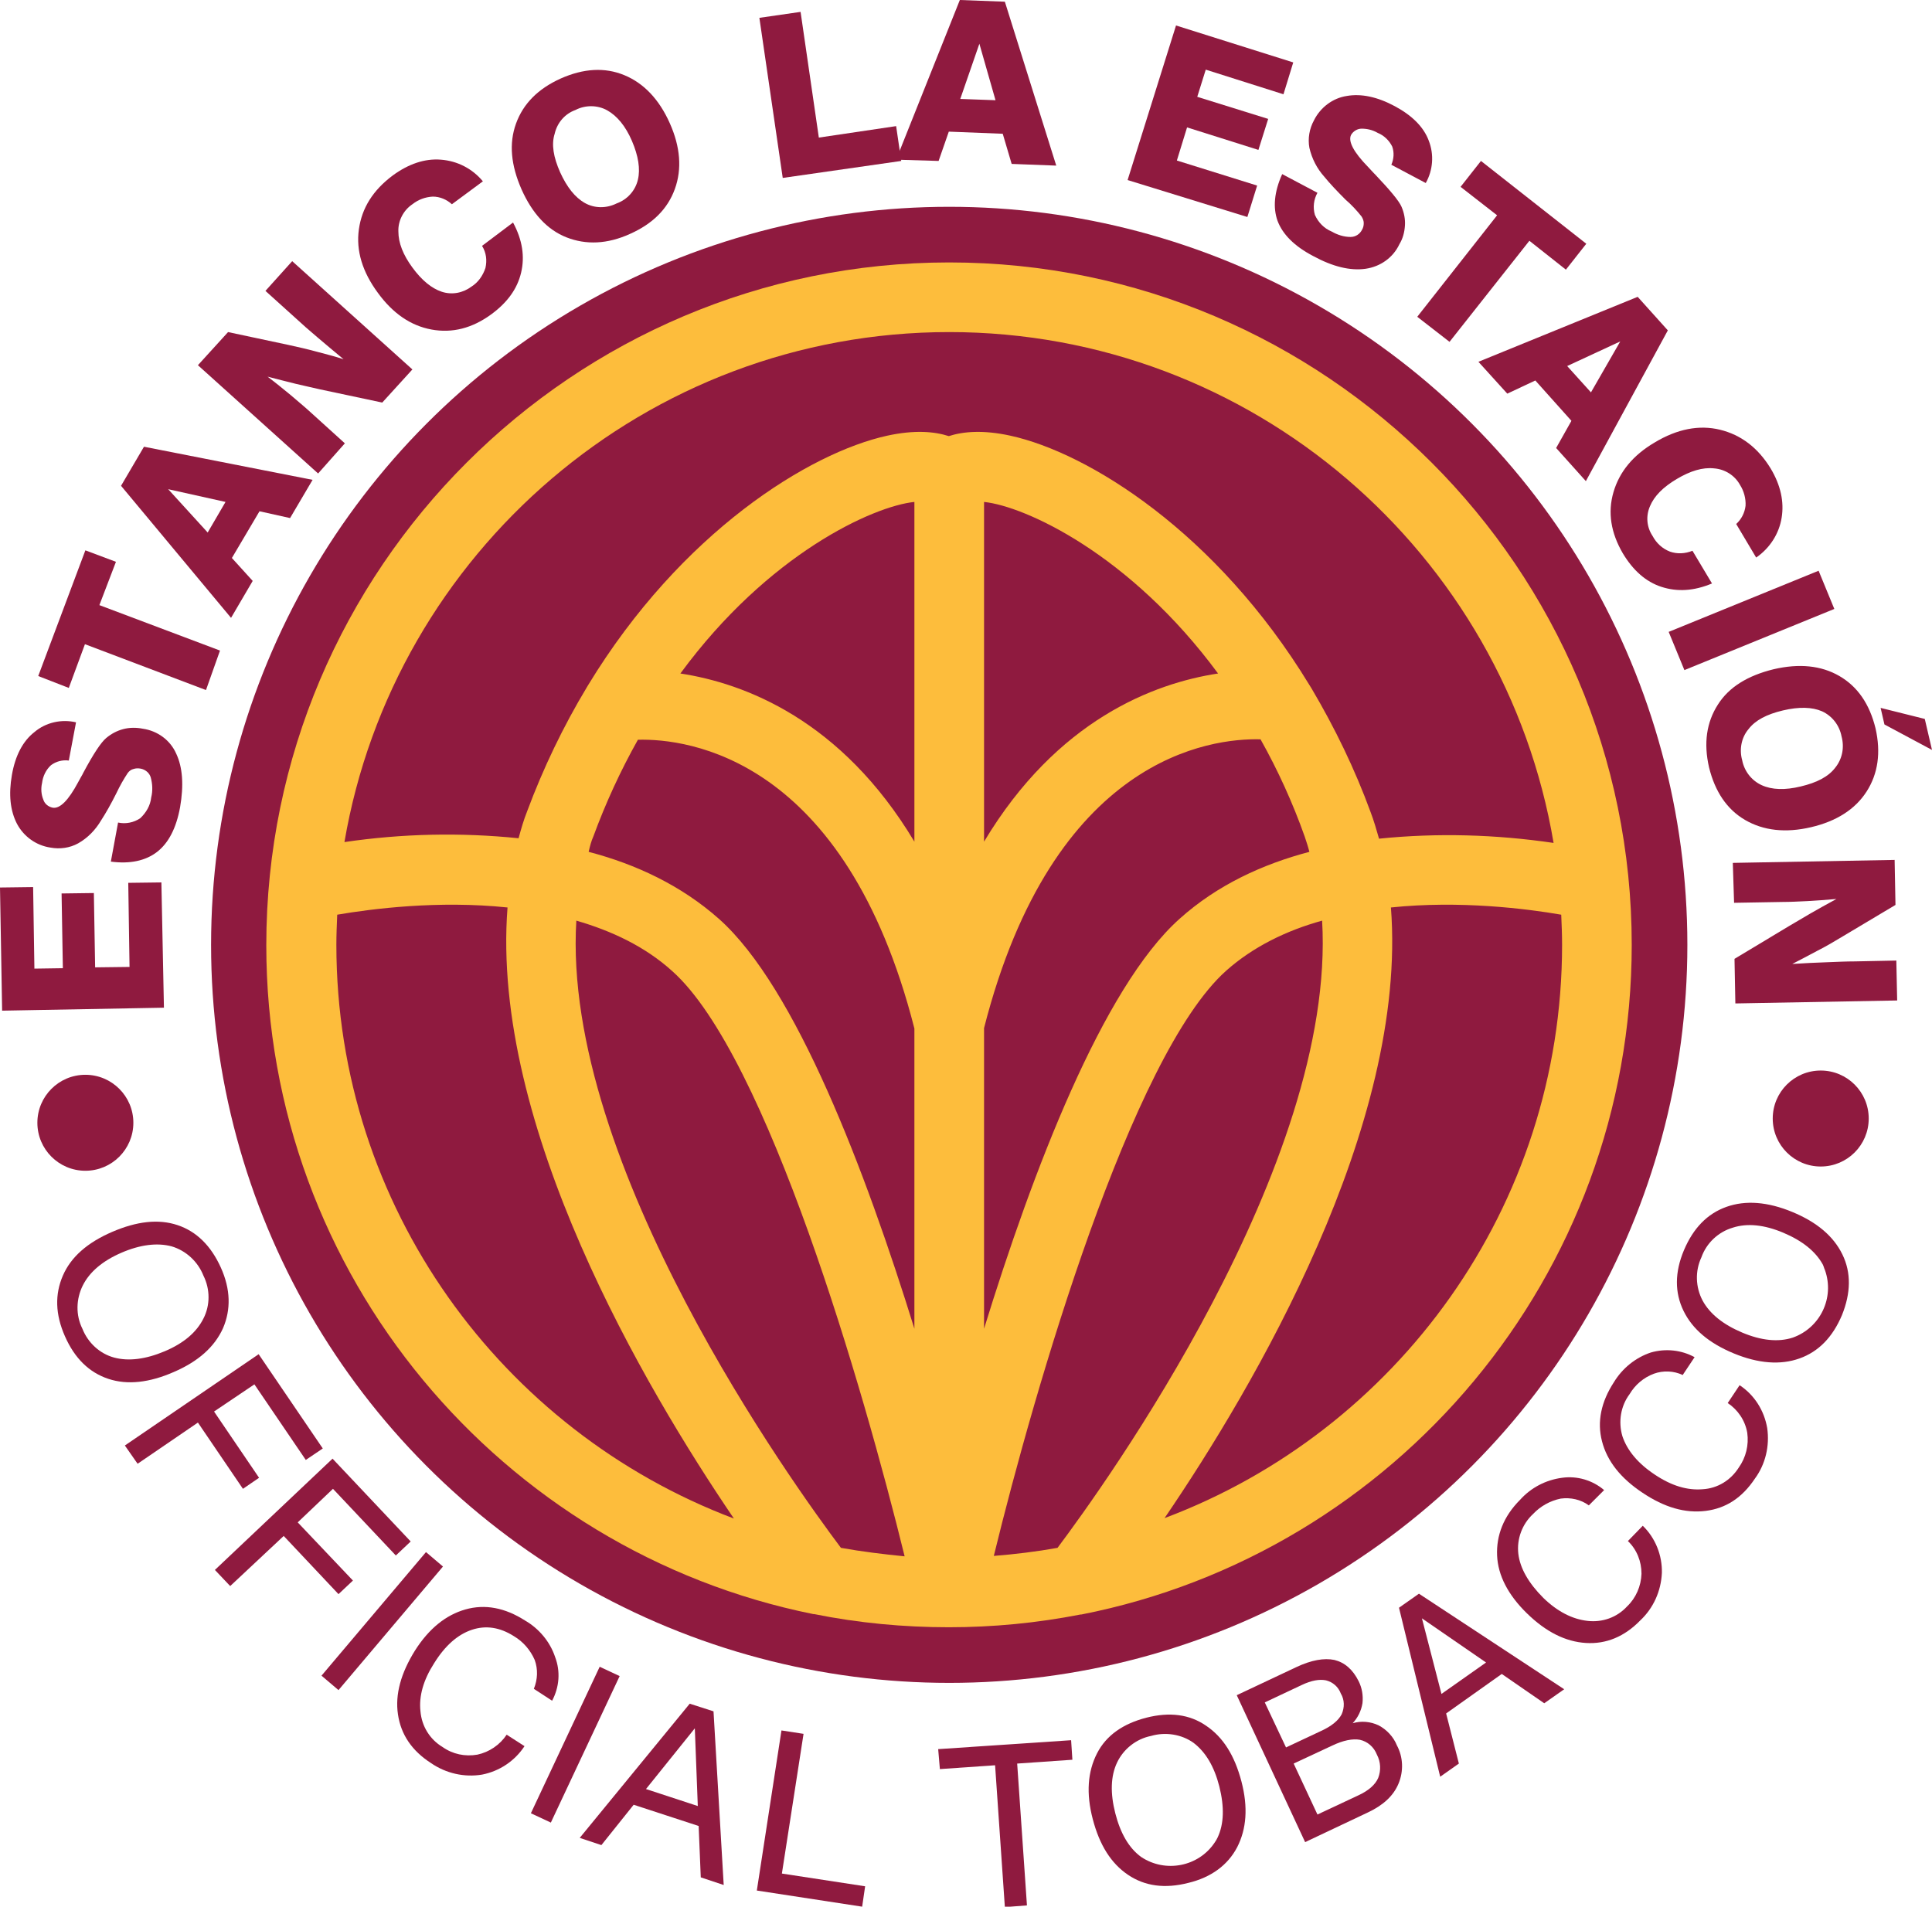 <svg xmlns="http://www.w3.org/2000/svg" xmlns:xlink="http://www.w3.org/1999/xlink" id="Capa_1" x="0px" y="0px" viewBox="0 0 454.9 449" style="enable-background:new 0 0 454.9 449;" xml:space="preserve"><style type="text/css">	.st0{fill:#8F1A3F;}	.st1{fill:#FDBD3C;}</style><path class="st0" d="M38.6,237.3L0.5,238L0,209l7.8-0.1l0.3,19.2l6.7-0.1l-0.3-17.6l7.6-0.1l0.3,17.5l8.1-0.1l-0.3-19.8l7.8-0.1 L38.6,237.3z"></path><path class="st0" d="M26.1,202.9l1.7-9.2c1.8,0.4,3.7,0,5.2-1c1.4-1.3,2.4-3,2.6-4.9c0.4-1.6,0.3-3.2-0.1-4.7 c-0.3-1.1-1.3-1.9-2.4-2.1c-0.6-0.1-1.1-0.1-1.7,0.1c-0.5,0.1-1,0.5-1.3,0.9c-1,1.5-1.9,3.1-2.7,4.8c-1.3,2.6-2.5,4.7-3.6,6.4 c-1.3,2.2-3.1,4.1-5.4,5.4c-2,1.1-4.3,1.4-6.5,1C8.5,199.1,5.6,197,4,194c-1.6-3.1-2-6.9-1.2-11.5s2.6-8,5.3-10.1 c2.7-2.3,6.4-3.1,9.8-2.3l-1.7,9c-1.5-0.2-3,0.2-4.2,1.1c-1.2,1.1-1.9,2.6-2.1,4.2c-0.3,1.3-0.2,2.7,0.3,3.9c0.3,1,1.2,1.7,2.2,1.9 c1.7,0.3,3.7-1.7,6-6c0.4-0.8,0.8-1.4,1-1.8l0.2-0.4c2.4-4.5,4.2-7.2,5.4-8.2c1.2-1,2.5-1.7,4-2.1c1.5-0.4,3.1-0.4,4.6-0.1 c3.5,0.5,6.5,2.7,7.9,5.9c1.5,3.2,1.8,7.4,0.9,12.6c-0.9,4.9-2.7,8.4-5.4,10.5S30.6,203.5,26.1,202.9z"></path><path class="st0" d="M48.5,162.5L20,151.7L16.2,162L9,159.2l11.1-29.6l7.2,2.7l-3.9,10.2l28.4,10.7L48.5,162.5z"></path><path class="st0" d="M28.5,114.4l5.4-9.2l39.7,7.8l-5.3,9l-7.2-1.6l-6.5,11l4.9,5.4l-5.1,8.7L28.5,114.4z M48.9,125.4l4.2-7.2 l-13.5-3L48.9,125.4z"></path><path class="st0" d="M74.9,111.5L46.6,86l7.1-7.8l14.1,3c2.3,0.5,4.5,1,6.7,1.6s4.3,1.1,6.4,1.8c-2.2-1.8-4.3-3.6-6.2-5.2 s-3.6-3.1-5-4.4l-7.2-6.5l6.3-7L97.1,87L90,94.8l-14.6-3.1c-1.7-0.4-3.6-0.8-5.7-1.3s-4.3-1.1-6.7-1.7c2,1.5,3.8,3,5.4,4.3 c1.6,1.4,3.1,2.6,4.3,3.7l8.5,7.7L74.9,111.5z"></path><path class="st0" d="M120.8,52.4c2.2,4.1,2.8,8,1.9,11.8c-0.9,3.8-3.2,7-7,9.8c-4.5,3.3-9.2,4.5-14.1,3.6c-4.9-0.9-9.1-3.8-12.6-8.6 c-3.7-5-5.2-10-4.5-15s3.3-9.2,8-12.7c3.7-2.7,7.5-4,11.3-3.7c3.9,0.3,7.4,2.1,9.9,5.1l-7.3,5.4c-1.2-1.1-2.8-1.8-4.5-1.8 c-1.8,0.1-3.4,0.7-4.8,1.8c-2.1,1.4-3.4,3.9-3.3,6.4c0,2.7,1.1,5.5,3.3,8.5c2.2,3,4.5,4.9,6.9,5.7c2.4,0.8,5,0.3,7-1.2 c1.6-1,2.7-2.6,3.3-4.4c0.4-1.8,0.2-3.6-0.8-5.2L120.8,52.4z"></path><path class="st0" d="M122.8,44.6c-2.5-5.7-3-10.8-1.3-15.5c1.7-4.7,5.2-8.2,10.5-10.6c5.4-2.4,10.4-2.7,15-0.8s8.2,5.7,10.7,11.3 c2.5,5.6,2.9,10.8,1.2,15.5s-5.2,8.2-10.6,10.6c-5.3,2.4-10.3,2.6-14.9,0.8S125.3,50.2,122.8,44.6z M131.9,40.6 c1.6,3.5,3.5,5.9,5.8,7.2c2.3,1.3,5.1,1.3,7.5,0.1c2.5-0.9,4.4-3,5-5.6c0.6-2.5,0.1-5.6-1.4-9.1s-3.5-5.9-5.8-7.2 c-2.3-1.3-5.2-1.3-7.5-0.1c-2.5,0.9-4.3,3-4.9,5.6C129.8,34,130.3,37,131.9,40.6L131.9,40.6z"></path><path class="st0" d="M184.3,41.9l-5.5-37.7l9.7-1.4l4.3,29.6l18.2-2.7l1.2,8.2L184.3,41.9z"></path><path class="st0" d="M226,0l10.6,0.4l12.1,38.6l-10.5-0.4l-2.1-7.1l-12.7-0.5l-2.4,6.9L211,37.6L226,0z M226.1,23.3l8.3,0.3 l-3.8-13.3L226.1,23.3z"></path><path class="st0" d="M265.5,42.4l11.4-36.4l27.6,8.7l-2.3,7.5l-18.3-5.8l-2,6.4l16.7,5.2l-2.3,7.3l-16.8-5.3l-2.4,7.8l18.9,5.9 l-2.3,7.4L265.5,42.4z"></path><path class="st0" d="M301.9,41l8.3,4.4c-0.9,1.6-1.1,3.5-0.6,5.2c0.8,1.8,2.2,3.2,3.9,3.9c1.4,0.8,2.9,1.3,4.5,1.3 c1.2,0,2.2-0.7,2.7-1.7c0.3-0.5,0.4-1,0.4-1.6c0-0.5-0.2-1-0.5-1.5c-1.1-1.4-2.4-2.8-3.8-4c-2-2-3.7-3.8-5-5.4 c-1.7-1.9-2.9-4.2-3.5-6.8c-0.4-2.2,0-4.5,1.1-6.5c1.5-3,4.4-5.2,7.7-5.7c3.4-0.6,7.2,0.2,11.3,2.4c4.1,2.2,6.8,4.9,8,8.1 c1.3,3.3,1,7-0.7,10l-8.1-4.3c0.6-1.4,0.7-2.9,0.2-4.3c-0.7-1.4-1.9-2.6-3.4-3.2c-1.2-0.7-2.5-1-3.8-1c-1,0-2,0.6-2.5,1.5 c-0.7,1.5,0.6,4,4,7.5l1.4,1.5l0.3,0.3c3.5,3.7,5.6,6.2,6.2,7.6c0.6,1.4,0.9,2.9,0.8,4.4c-0.1,1.6-0.5,3.1-1.3,4.4 c-1.5,3.2-4.5,5.3-8,5.8c-3.6,0.5-7.7-0.5-12.3-3c-4.4-2.3-7.2-5.1-8.4-8.3C299.7,48.9,300,45.2,301.9,41z"></path><path class="st0" d="M333.7,74.6l18.8-23.9l-8.6-6.7l4.8-6.1l24.8,19.5l-4.8,6.1l-8.6-6.8l-18.8,23.8L333.7,74.6z"></path><path class="st0" d="M385.6,69.9l7.1,7.9l-19.3,35.5l-7-7.8l3.6-6.4l-8.5-9.5l-6.6,3.1l-6.8-7.5L385.6,69.9z M369,86.2l5.6,6.2 l6.9-12L369,86.2z"></path><path class="st0" d="M403.1,137.4c-4.3,1.8-8.2,2-11.9,0.8s-6.7-3.9-9.1-7.9c-2.8-4.8-3.6-9.6-2.2-14.4s4.6-8.7,9.7-11.7 c5.3-3.2,10.5-4.2,15.4-3s8.9,4.2,11.9,9.1c2.4,4,3.2,7.9,2.6,11.6c-0.6,3.8-2.8,7.2-6,9.4l-4.7-7.9c1.2-1.1,2-2.6,2.2-4.3 c0.1-1.7-0.4-3.5-1.3-4.9c-1.2-2.2-3.5-3.7-6.1-3.9c-2.7-0.3-5.6,0.6-8.8,2.5c-3.2,1.9-5.3,4-6.3,6.4c-1,2.3-0.8,4.9,0.6,7 c0.9,1.7,2.3,3,4.1,3.7c1.7,0.6,3.6,0.5,5.3-0.2L403.1,137.4z"></path><path class="st0" d="M392.9,148.8l35.3-14.4l3.7,9l-35.3,14.4L392.9,148.8z"></path><path class="st0" d="M417.6,157.6c6-1.4,11.2-0.9,15.5,1.6c4.3,2.5,7.1,6.6,8.5,12.3c1.3,5.7,0.6,10.7-2.1,14.9 c-2.7,4.2-7.1,7-13.1,8.4c-6,1.4-11.2,0.8-15.5-1.7c-4.3-2.5-7.1-6.7-8.5-12.4c-1.3-5.7-0.6-10.6,2.1-14.8 C407.1,161.8,411.5,159.1,417.6,157.6z M419.8,167.3c-3.8,0.9-6.5,2.3-8.1,4.4c-1.7,2-2.2,4.8-1.5,7.3c0.5,2.6,2.2,4.8,4.6,5.9 c2.4,1.1,5.5,1.2,9.2,0.3c3.8-0.9,6.5-2.3,8.1-4.4c1.7-2.1,2.2-4.8,1.5-7.4c-0.5-2.6-2.2-4.8-4.6-5.9 C426.7,166.5,423.6,166.4,419.8,167.3L419.8,167.3z M454.9,176.6l-11.2-6l-0.9-3.9l10.4,2.6L454.9,176.6z"></path><path class="st0" d="M408,203.2l38.1-0.7l0.2,10.6l-12.4,7.4c-2,1.2-4,2.4-6,3.4c-2,1.1-4,2.1-5.9,3.1c2.9-0.2,5.6-0.3,8.1-0.4 c2.5-0.1,4.7-0.2,6.6-0.2l9.8-0.2l0.2,9.4l-38.1,0.7l-0.2-10.5l12.8-7.7c1.5-0.9,3.2-1.9,5.1-3s3.9-2.2,6.1-3.4 c-2.5,0.2-4.8,0.4-6.9,0.5c-2.1,0.1-4,0.2-5.7,0.2l-11.5,0.2L408,203.2z"></path><path class="st0" d="M52,298.5c2.3,5.1,2.4,9.9,0.5,14.3c-2,4.4-5.8,7.8-11.6,10.3c-5.7,2.5-10.9,3.1-15.4,1.6s-7.9-4.8-10.2-10 c-2.3-5.2-2.4-9.9-0.5-14.3s5.8-7.8,11.6-10.3c5.8-2.5,10.9-3.1,15.4-1.6S49.7,293.4,52,298.5z M47.9,300.4 c-1.3-3.3-4.1-5.9-7.5-6.9c-3.4-0.9-7.4-0.4-11.8,1.5s-7.5,4.5-9.1,7.7c-1.6,3.2-1.7,7-0.1,10.2c1.3,3.3,4.1,5.9,7.5,6.8 c3.4,0.9,7.4,0.4,11.9-1.5s7.5-4.5,9.1-7.7C49.5,307.4,49.5,303.6,47.9,300.4L47.9,300.4z"></path><path class="st0" d="M60.9,318.9L76,341.1l-4,2.7L59.9,326l-9.5,6.4L61,348l-3.8,2.6L46.6,335l-14.2,9.7l-3-4.3L60.9,318.9z"></path><path class="st0" d="M78.3,343.5L96.7,363l-3.5,3.3l-14.8-15.7l-8.3,7.9l13,13.7l-3.4,3.2l-12.9-13.7l-12.6,11.8l-3.6-3.8 L78.3,343.5z"></path><path class="st0" d="M100.3,365.5l4,3.4L79.7,398l-4-3.4L100.3,365.5z"></path><path class="st0" d="M130,400.5l-4.3-2.8c0.9-2.2,1-4.6,0.2-6.8c-1-2.3-2.7-4.3-4.9-5.6c-3.3-2.1-6.6-2.6-9.9-1.5s-6.3,3.7-8.9,7.9 c-2.5,3.9-3.6,7.7-3.2,11.3c0.3,3.5,2.2,6.6,5.2,8.4c2.4,1.7,5.3,2.3,8.2,1.8c2.8-0.6,5.3-2.3,6.9-4.7l4.2,2.7 c-2.3,3.5-5.9,5.9-10,6.7c-4.2,0.7-8.5-0.3-12-2.7c-4.5-2.9-7.1-6.7-7.8-11.5c-0.7-4.7,0.7-9.7,4-15c3.3-5.2,7.3-8.4,11.9-9.7 s9.3-0.4,14,2.6c3.3,1.9,5.9,5,7.1,8.6C132,393.6,131.7,397.3,130,400.5z"></path><path class="st0" d="M141.2,392.5l4.7,2.2l-16.2,34.5L125,427L141.2,392.5z"></path><path class="st0" d="M162.4,401.2l5.6,1.8l2.4,40.9l-5.4-1.8l-0.5-12.1l-15.3-5l-7.6,9.5l-5.1-1.7L162.4,401.2z M163.6,407 l-11.5,14.3l12.2,4L163.6,407z"></path><path class="st0" d="M184,407.5l5.2,0.8l-5.1,32.9l19.6,3L203,449l-24.8-3.8L184,407.5z"></path><path class="st0" d="M220.9,411.9l31.3-2.1l0.3,4.6l-13,0.9l2.3,33.4l-5.2,0.4l-2.3-33.4l-13,0.9L220.9,411.9z"></path><path class="st0" d="M269.9,404.5c5.5-1.4,10.2-0.8,14.1,1.9c4,2.7,6.7,7,8.3,13.1c1.6,6.1,1.2,11.2-1,15.5 c-2.2,4.2-6.1,7.1-11.5,8.4c-5.5,1.4-10.2,0.8-14.2-1.9c-4-2.7-6.7-7-8.3-13.1c-1.6-6.1-1.2-11.2,1-15.5S264.5,405.9,269.9,404.5z  M271,408.8c-3.5,0.7-6.5,3.1-8,6.3c-1.5,3.2-1.6,7.2-0.4,11.9s3.2,8.2,6.1,10.3c5.7,3.8,13.5,2.3,17.3-3.4c0.3-0.4,0.5-0.8,0.7-1.2 c1.5-3.2,1.6-7.2,0.4-12c-1.2-4.7-3.2-8.1-6.1-10.3C278.2,408.4,274.4,407.8,271,408.8L271,408.8z"></path><path class="st0" d="M291.2,399.2l14-6.6c3.6-1.7,6.6-2.2,9-1.7c2.4,0.6,4.3,2.2,5.7,5c0.8,1.6,1.1,3.4,0.9,5.2 c-0.3,1.8-1.1,3.4-2.3,4.7c2-0.6,4.2-0.4,6.1,0.5c1.9,1,3.5,2.7,4.3,4.7c1.5,2.8,1.6,6.1,0.4,9c-1.2,2.9-3.6,5.1-7.2,6.8l-14.8,7 L291.2,399.2z M297.8,400.9l5,10.6l8.3-3.9c2.4-1.1,4-2.4,4.8-3.9c0.7-1.6,0.7-3.4-0.2-4.9c-0.6-1.6-1.9-2.7-3.5-3.1 c-1.5-0.3-3.4,0-5.7,1.1L297.8,400.9z M304.6,415.3l5.6,12l9.6-4.5c2.4-1.1,4-2.5,4.7-4.1c0.7-1.8,0.6-3.8-0.3-5.5 c-0.7-1.8-2.2-3.1-4-3.5c-1.7-0.3-3.9,0.1-6.6,1.4L304.6,415.3z"></path><path class="st0" d="M329.4,378.6l4.7-3.3l34.2,22.5l-4.7,3.3l-10-6.9l-13.1,9.3l3,11.8l-4.4,3.1L329.4,378.6z M334.8,381.1 l4.6,17.8l10.5-7.4L334.8,381.1z"></path><path class="st0" d="M377.7,350.9l-3.6,3.6c-1.9-1.4-4.3-1.9-6.6-1.6c-2.5,0.5-4.8,1.8-6.5,3.6c-2.6,2.4-3.9,5.9-3.5,9.4 c0.4,3.4,2.4,6.9,5.9,10.4c3.3,3.2,6.8,5,10.4,5.4c3.5,0.4,6.9-0.8,9.3-3.4c2.1-2,3.3-4.8,3.4-7.7c0-2.9-1.1-5.7-3.2-7.7l3.5-3.6 c3,2.9,4.6,7,4.5,11.1c-0.2,4.3-2,8.3-5.1,11.2c-3.7,3.8-8,5.6-12.8,5.3s-9.4-2.6-13.9-7c-4.4-4.3-6.8-8.9-7-13.6s1.5-9.2,5.4-13.1 c2.6-2.9,6.1-4.7,9.9-5.2C371.4,347.5,375,348.6,377.7,350.9z"></path><path class="st0" d="M399,319.6l-2.8,4.2c-2.1-1-4.6-1.1-6.8-0.3c-2.4,0.9-4.4,2.6-5.7,4.8c-2.1,2.8-2.7,6.5-1.7,9.9 c1.1,3.3,3.6,6.4,7.7,9.1c3.9,2.6,7.6,3.7,11.2,3.4c3.5-0.2,6.6-2.1,8.5-5.1c1.7-2.4,2.4-5.3,2-8.2c-0.5-2.9-2.2-5.4-4.6-7l2.8-4.2 c3.5,2.3,5.8,6,6.5,10.1c0.6,4.2-0.4,8.5-2.9,11.9c-3,4.5-6.8,7-11.6,7.6s-9.7-0.8-14.9-4.3c-5.1-3.4-8.3-7.4-9.5-12.1 c-1.2-4.6-0.2-9.3,2.8-13.9c2-3.3,5.1-5.8,8.7-7C392.2,317.5,395.9,317.9,399,319.6z"></path><path class="st0" d="M396.5,294.4c2.2-5.2,5.5-8.6,10-10.2c4.5-1.6,9.7-1.2,15.5,1.2c5.8,2.4,9.7,5.7,11.8,10 c2.1,4.3,2,9.1-0.1,14.3c-2.2,5.2-5.5,8.6-10,10.2s-9.7,1.2-15.5-1.2c-5.8-2.4-9.7-5.7-11.8-10C394.3,304.4,394.3,299.6,396.5,294.4 z M400.6,296.1c-1.5,3.2-1.4,7,0.3,10.2c1.7,3.1,4.8,5.6,9.3,7.5c4.5,1.9,8.5,2.3,11.9,1.2c6.5-2.3,9.9-9.4,7.6-15.9 c-0.2-0.4-0.3-0.9-0.5-1.3c-1.7-3.1-4.8-5.6-9.3-7.5c-4.5-1.9-8.5-2.3-11.9-1.2C404.6,290.1,401.8,292.7,400.6,296.1z"></path><circle class="st0" cx="20.1" cy="264.4" r="11.3"></circle><circle class="st0" cx="428.7" cy="263.4" r="11.3"></circle><circle class="st0" cx="223.5" cy="222.5" r="173.8"></circle><path class="st1" d="M223.5,61.8c-88.6,0-160.8,72.1-160.8,160.8c0,77.7,55.4,142.7,128.8,157.5c0.1,0,0.1,0,0.2,0 c10.4,2.1,21.1,3.1,31.7,3.1l0,0c10.4,0,20.8-1,31-3c0.1,0,0.1,0,0.2,0c73.8-14.5,129.6-79.7,129.6-157.7 C384.2,133.9,312.1,61.8,223.5,61.8z M223.5,78.2c71.4,0,130.8,52.1,142.3,120.3c-13.6-2-27.4-2.4-41.1-1c-0.6-2.1-1.2-4.2-2-6.3 c-3.7-10.1-8.4-19.8-13.9-29.1c-0.2-0.3-0.3-0.5-0.5-0.8c-21.9-36-52.1-54.7-70.4-58.7c-6.4-1.4-11.1-1-14.5,0.1 c-3.4-1.1-8.1-1.5-14.5-0.1c-18.3,4-48.5,22.7-70.4,58.7c-0.1,0.2-0.2,0.3-0.3,0.5c-5.6,9.3-10.3,19.1-14.1,29.3 c-0.8,2-1.4,4.1-2,6.3c-13.7-1.4-27.4-1.1-41,0.9C92.7,130.3,152.1,78.2,223.5,78.2z M249,364.5c-5,0.9-10,1.5-15,1.9 c9.6-39.4,32.4-117.9,54.7-137.8c6.4-5.7,14.3-9.5,22.6-11.8C314.7,274.2,259.8,350.1,249,364.5z M198,364.5 c-10.8-14.4-65.8-90.3-62.3-147.7c8.3,2.4,16.2,6.1,22.6,11.9c22.3,19.9,45,98.3,54.7,137.8C208,366,203,365.4,198,364.5z  M231.7,118.2c9.6,1,34.3,12.2,55.1,40.4c-15.1,2.3-37.9,10.9-55.1,39.6L231.7,118.2z M215.3,118.2v80c-17.2-28.7-40-37.3-55.1-39.6 C180.9,130.4,205.6,119.2,215.3,118.2L215.3,118.2z M139.7,197c2.9-7.9,6.4-15.5,10.5-22.8c11.7-0.3,48.8,4.1,65.1,68v70.7 c-11.5-37.1-27.9-80.4-46-96.5c-8.9-7.9-19.6-12.9-30.7-15.8C138.9,199.3,139.2,198.1,139.7,197z M277.7,216.4 c-18.1,16.2-34.6,59.5-46,96.5v-70.8c16.3-63.9,53.4-68.3,65.1-68c4.1,7.3,7.6,15,10.4,22.9c0.4,1.2,0.8,2.4,1.1,3.6 C297.3,203.5,286.6,208.4,277.7,216.4L277.7,216.4z M79.2,222.5c0-2.4,0.1-4.7,0.2-7.1c8.2-1.4,23.8-3.4,40.1-1.7 c-4,51.4,32.3,113,53.3,143.9C118.2,337,79.2,284.2,79.2,222.5z M274.2,357.5c21-30.8,57.3-92.4,53.3-143.8 c16.3-1.7,32,0.3,40.1,1.7c0.1,2.3,0.2,4.7,0.2,7.1C367.8,284.2,328.8,337,274.2,357.5L274.2,357.5z"></path></svg>